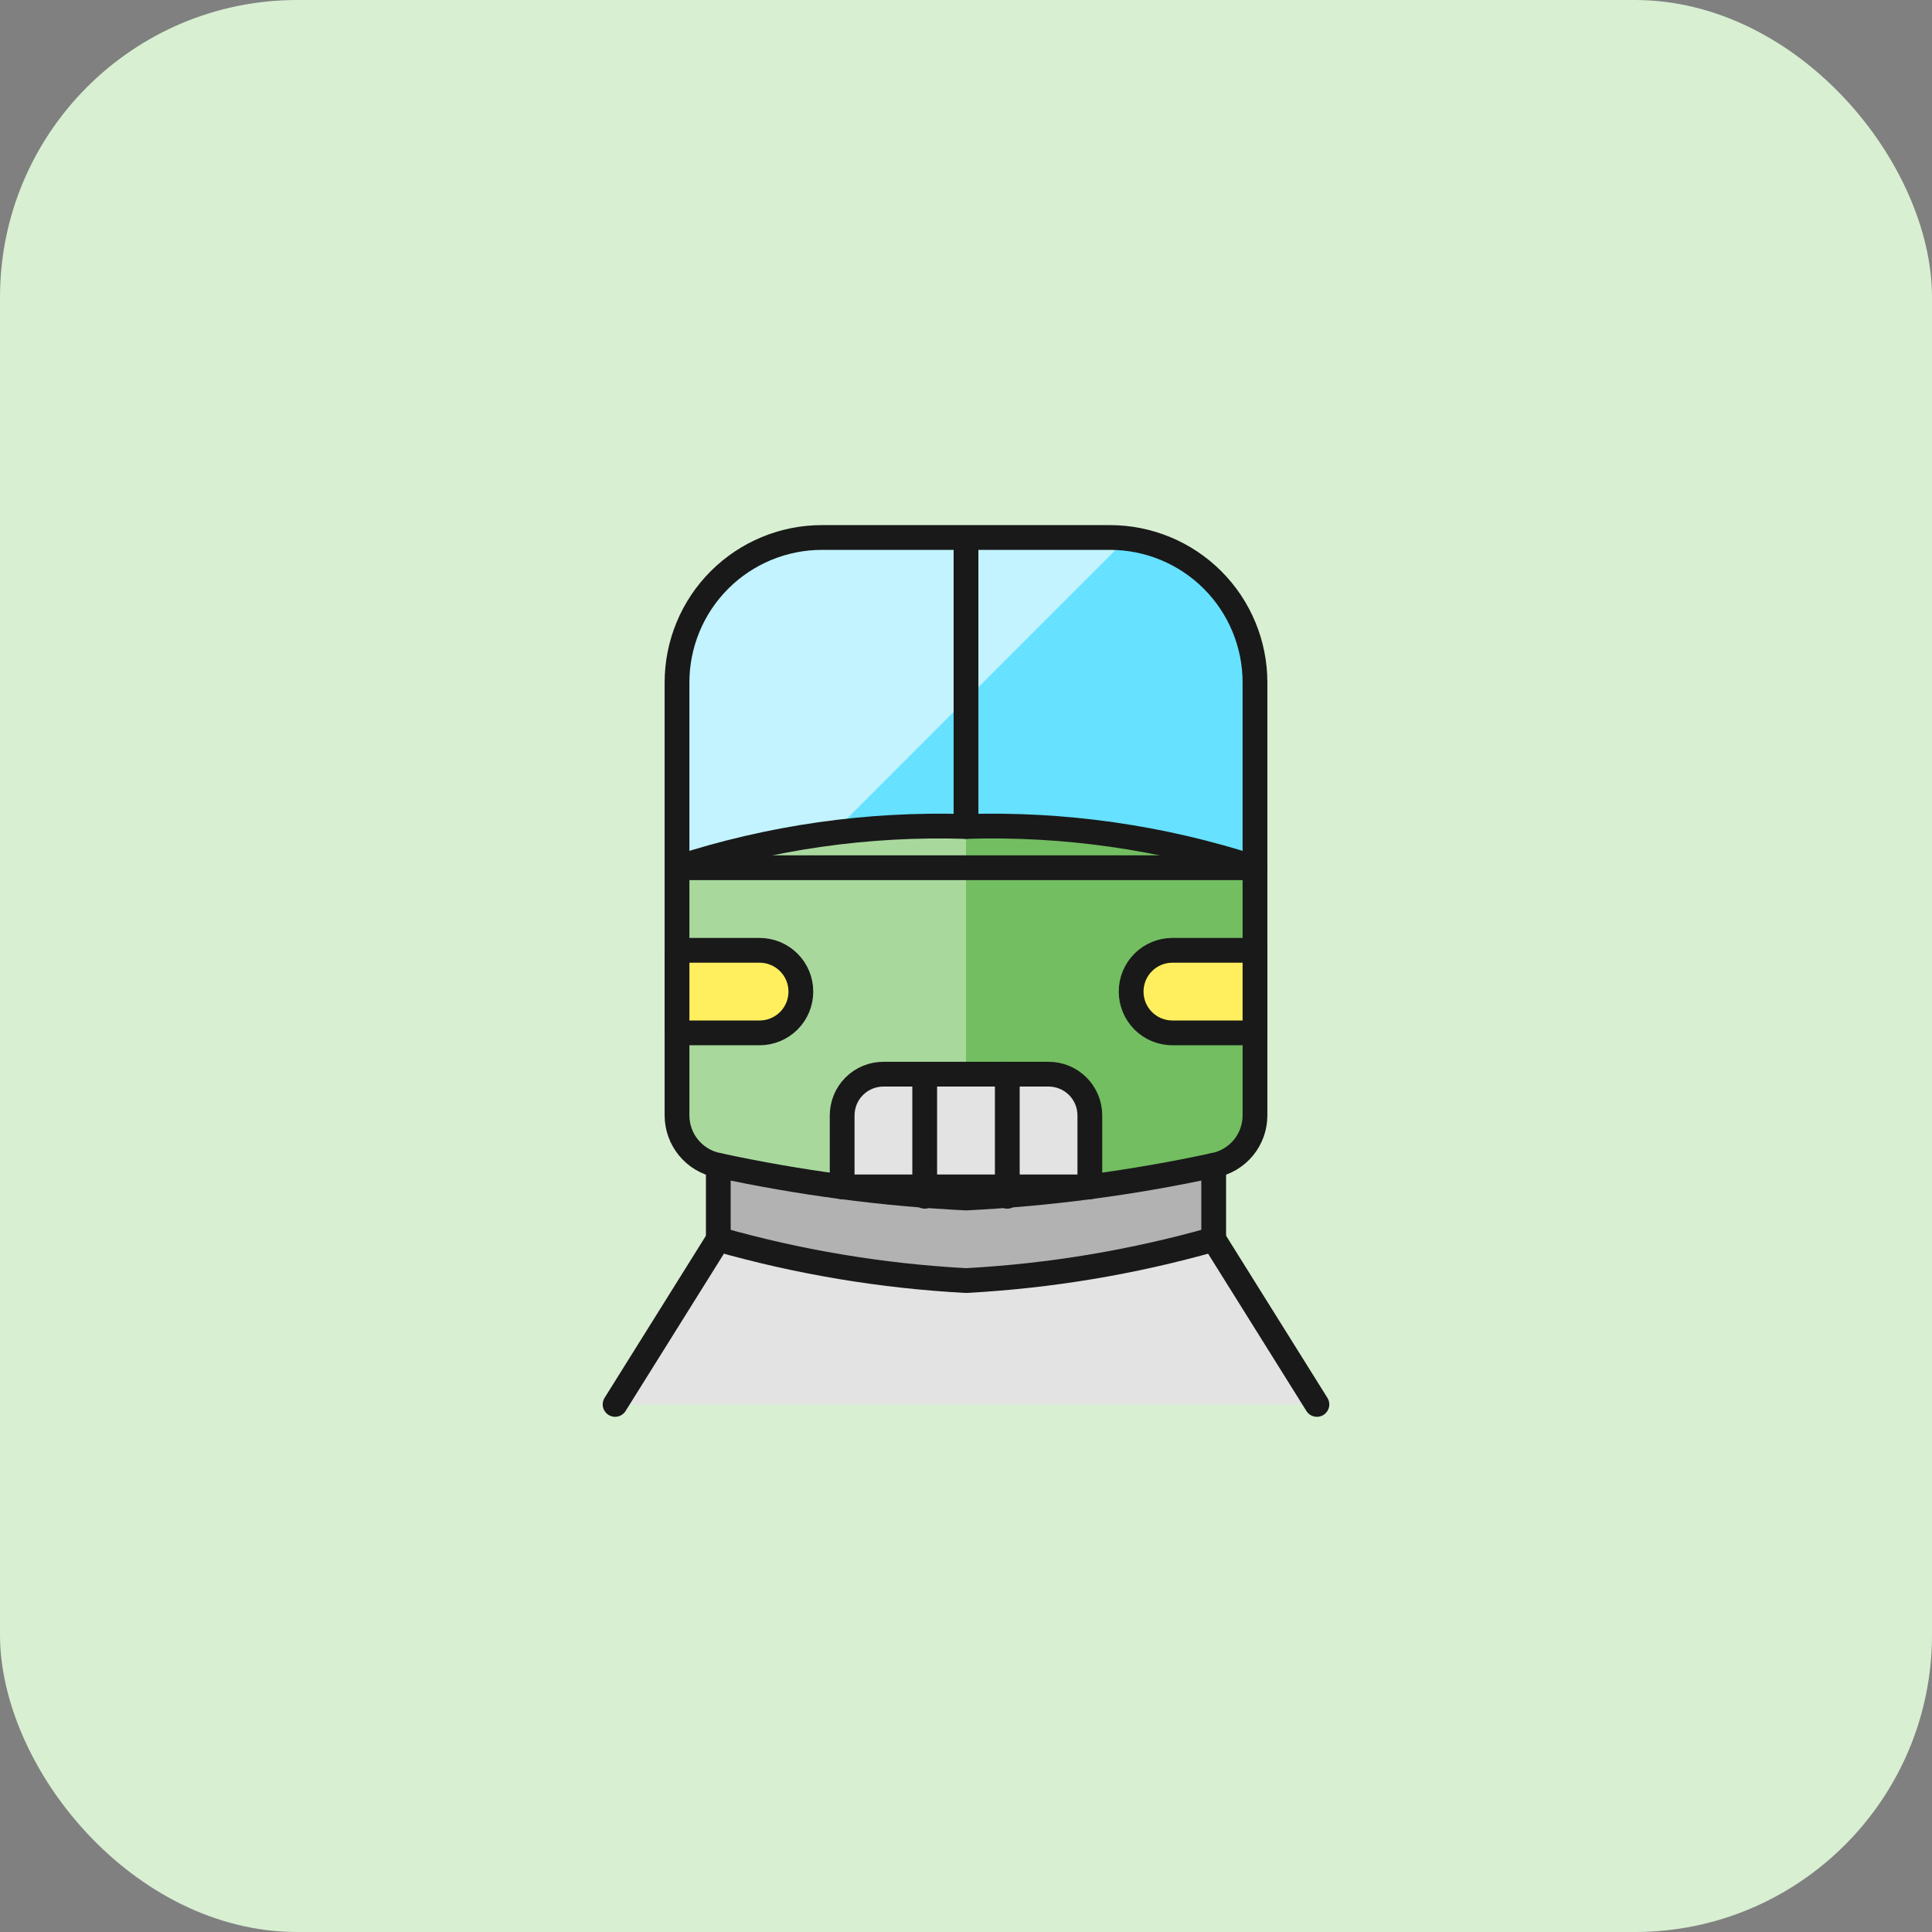 <svg width="78" height="78" viewBox="0 0 78 78" fill="none" xmlns="http://www.w3.org/2000/svg">
<rect x="0" y="0" width="78" height="78" fill="#808080" stroke="none"/>
<rect width="78" height="78" rx="12" fill="#D8EFD2"/>
<path d="M53.167 56.7L49 50.033H29L24.833 56.7H53.167Z" fill="#E3E3E3"/>
<path d="M50.667 35.033V27.552C50.667 26 50.05 24.511 48.953 23.414C47.855 22.317 46.367 21.7 44.815 21.7H33.185C31.633 21.7 30.145 22.317 29.047 23.414C27.95 24.511 27.333 26 27.333 27.552V35.033H50.667Z" fill="#66E1FF"/>
<path d="M45.5 21.742C45.27 21.714 45.039 21.7 44.808 21.7H33.185C31.633 21.7 30.145 22.317 29.047 23.414C27.95 24.511 27.333 26 27.333 27.552V35.033H32.215L45.5 21.742Z" fill="#C2F3FF"/>
<path d="M29 47.047V50.033C32.261 50.959 35.615 51.518 39 51.7C42.385 51.518 45.739 50.959 49 50.033V47.047C45.708 47.758 42.364 48.2 39 48.367C35.636 48.2 32.292 47.758 29 47.047Z" fill="#B2B2B2"/>
<path d="M50.667 45.033C50.667 45.508 50.502 45.967 50.202 46.334C49.901 46.7 49.482 46.951 49.017 47.043C45.719 47.757 42.369 48.199 39 48.367C35.63 48.199 32.281 47.757 28.983 47.043C28.518 46.951 28.1 46.7 27.799 46.333C27.498 45.967 27.333 45.507 27.333 45.033V35.033C31.096 33.807 35.044 33.243 39 33.367C42.956 33.243 46.903 33.807 50.667 35.033V45.033Z" fill="#73BE61"/>
<path d="M39 48.367C35.63 48.199 32.281 47.757 28.983 47.043C28.518 46.951 28.1 46.7 27.799 46.333C27.498 45.967 27.333 45.507 27.333 45.033V35.033C31.096 33.807 35.044 33.243 39 33.367V48.367Z" fill="#A9D89D"/>
<path d="M42.333 43.367H35.667C35.225 43.367 34.801 43.542 34.488 43.855C34.176 44.167 34 44.591 34 45.033V47.917C35.655 48.178 37.325 48.328 39 48.367C40.675 48.328 42.345 48.178 44 47.917V45.033C44 44.591 43.824 44.167 43.512 43.855C43.199 43.542 42.775 43.367 42.333 43.367Z" fill="#E3E3E3"/>
<path d="M49 50.033L53.167 56.7M39 21.7V33.367V21.7ZM34 47.917V45.033C34 44.591 34.175 44.167 34.488 43.855C34.801 43.542 35.225 43.367 35.667 43.367H42.333C42.775 43.367 43.199 43.542 43.512 43.855C43.824 44.167 44 44.591 44 45.033V47.917H34ZM50.667 35.033V27.552C50.667 26 50.05 24.511 48.953 23.414C47.855 22.317 46.367 21.7 44.815 21.7H33.185C31.633 21.7 30.145 22.317 29.047 23.414C27.95 24.511 27.333 26 27.333 27.552V35.033H50.667ZM29 50.033L24.833 56.7L29 50.033Z" stroke="#191919" stroke-linecap="round" stroke-linejoin="round"/>
<path d="M50.667 45.033C50.667 45.508 50.502 45.967 50.202 46.334C49.901 46.7 49.482 46.951 49.017 47.043C45.719 47.757 42.369 48.199 39 48.367C35.63 48.199 32.281 47.757 28.983 47.043C28.518 46.951 28.1 46.7 27.799 46.333C27.498 45.967 27.333 45.507 27.333 45.033V35.033C31.096 33.807 35.044 33.243 39 33.367C42.956 33.243 46.903 33.807 50.667 35.033V45.033Z" stroke="#191919" stroke-linecap="round" stroke-linejoin="round"/>
<path d="M29 47.047V50.033C32.261 50.959 35.615 51.518 39 51.7C42.385 51.518 45.739 50.959 49 50.033V47.047" stroke="#191919" stroke-linecap="round" stroke-linejoin="round"/>
<path d="M27.333 41.7H30.667C31.109 41.7 31.532 41.524 31.845 41.212C32.158 40.899 32.333 40.475 32.333 40.033C32.333 39.591 32.158 39.167 31.845 38.855C31.532 38.542 31.109 38.367 30.667 38.367H27.333V41.7ZM50.667 41.7H47.333C46.891 41.7 46.467 41.524 46.155 41.212C45.842 40.899 45.667 40.475 45.667 40.033C45.667 39.591 45.842 39.167 46.155 38.855C46.467 38.542 46.891 38.367 47.333 38.367H50.667V41.7Z" fill="#FFEF5E" stroke="#191919" stroke-linecap="round" stroke-linejoin="round"/>
<path d="M40.667 43.367V48.297M37.333 43.367V48.297V43.367Z" stroke="#191919" stroke-linecap="round" stroke-linejoin="round"/>
</svg>
